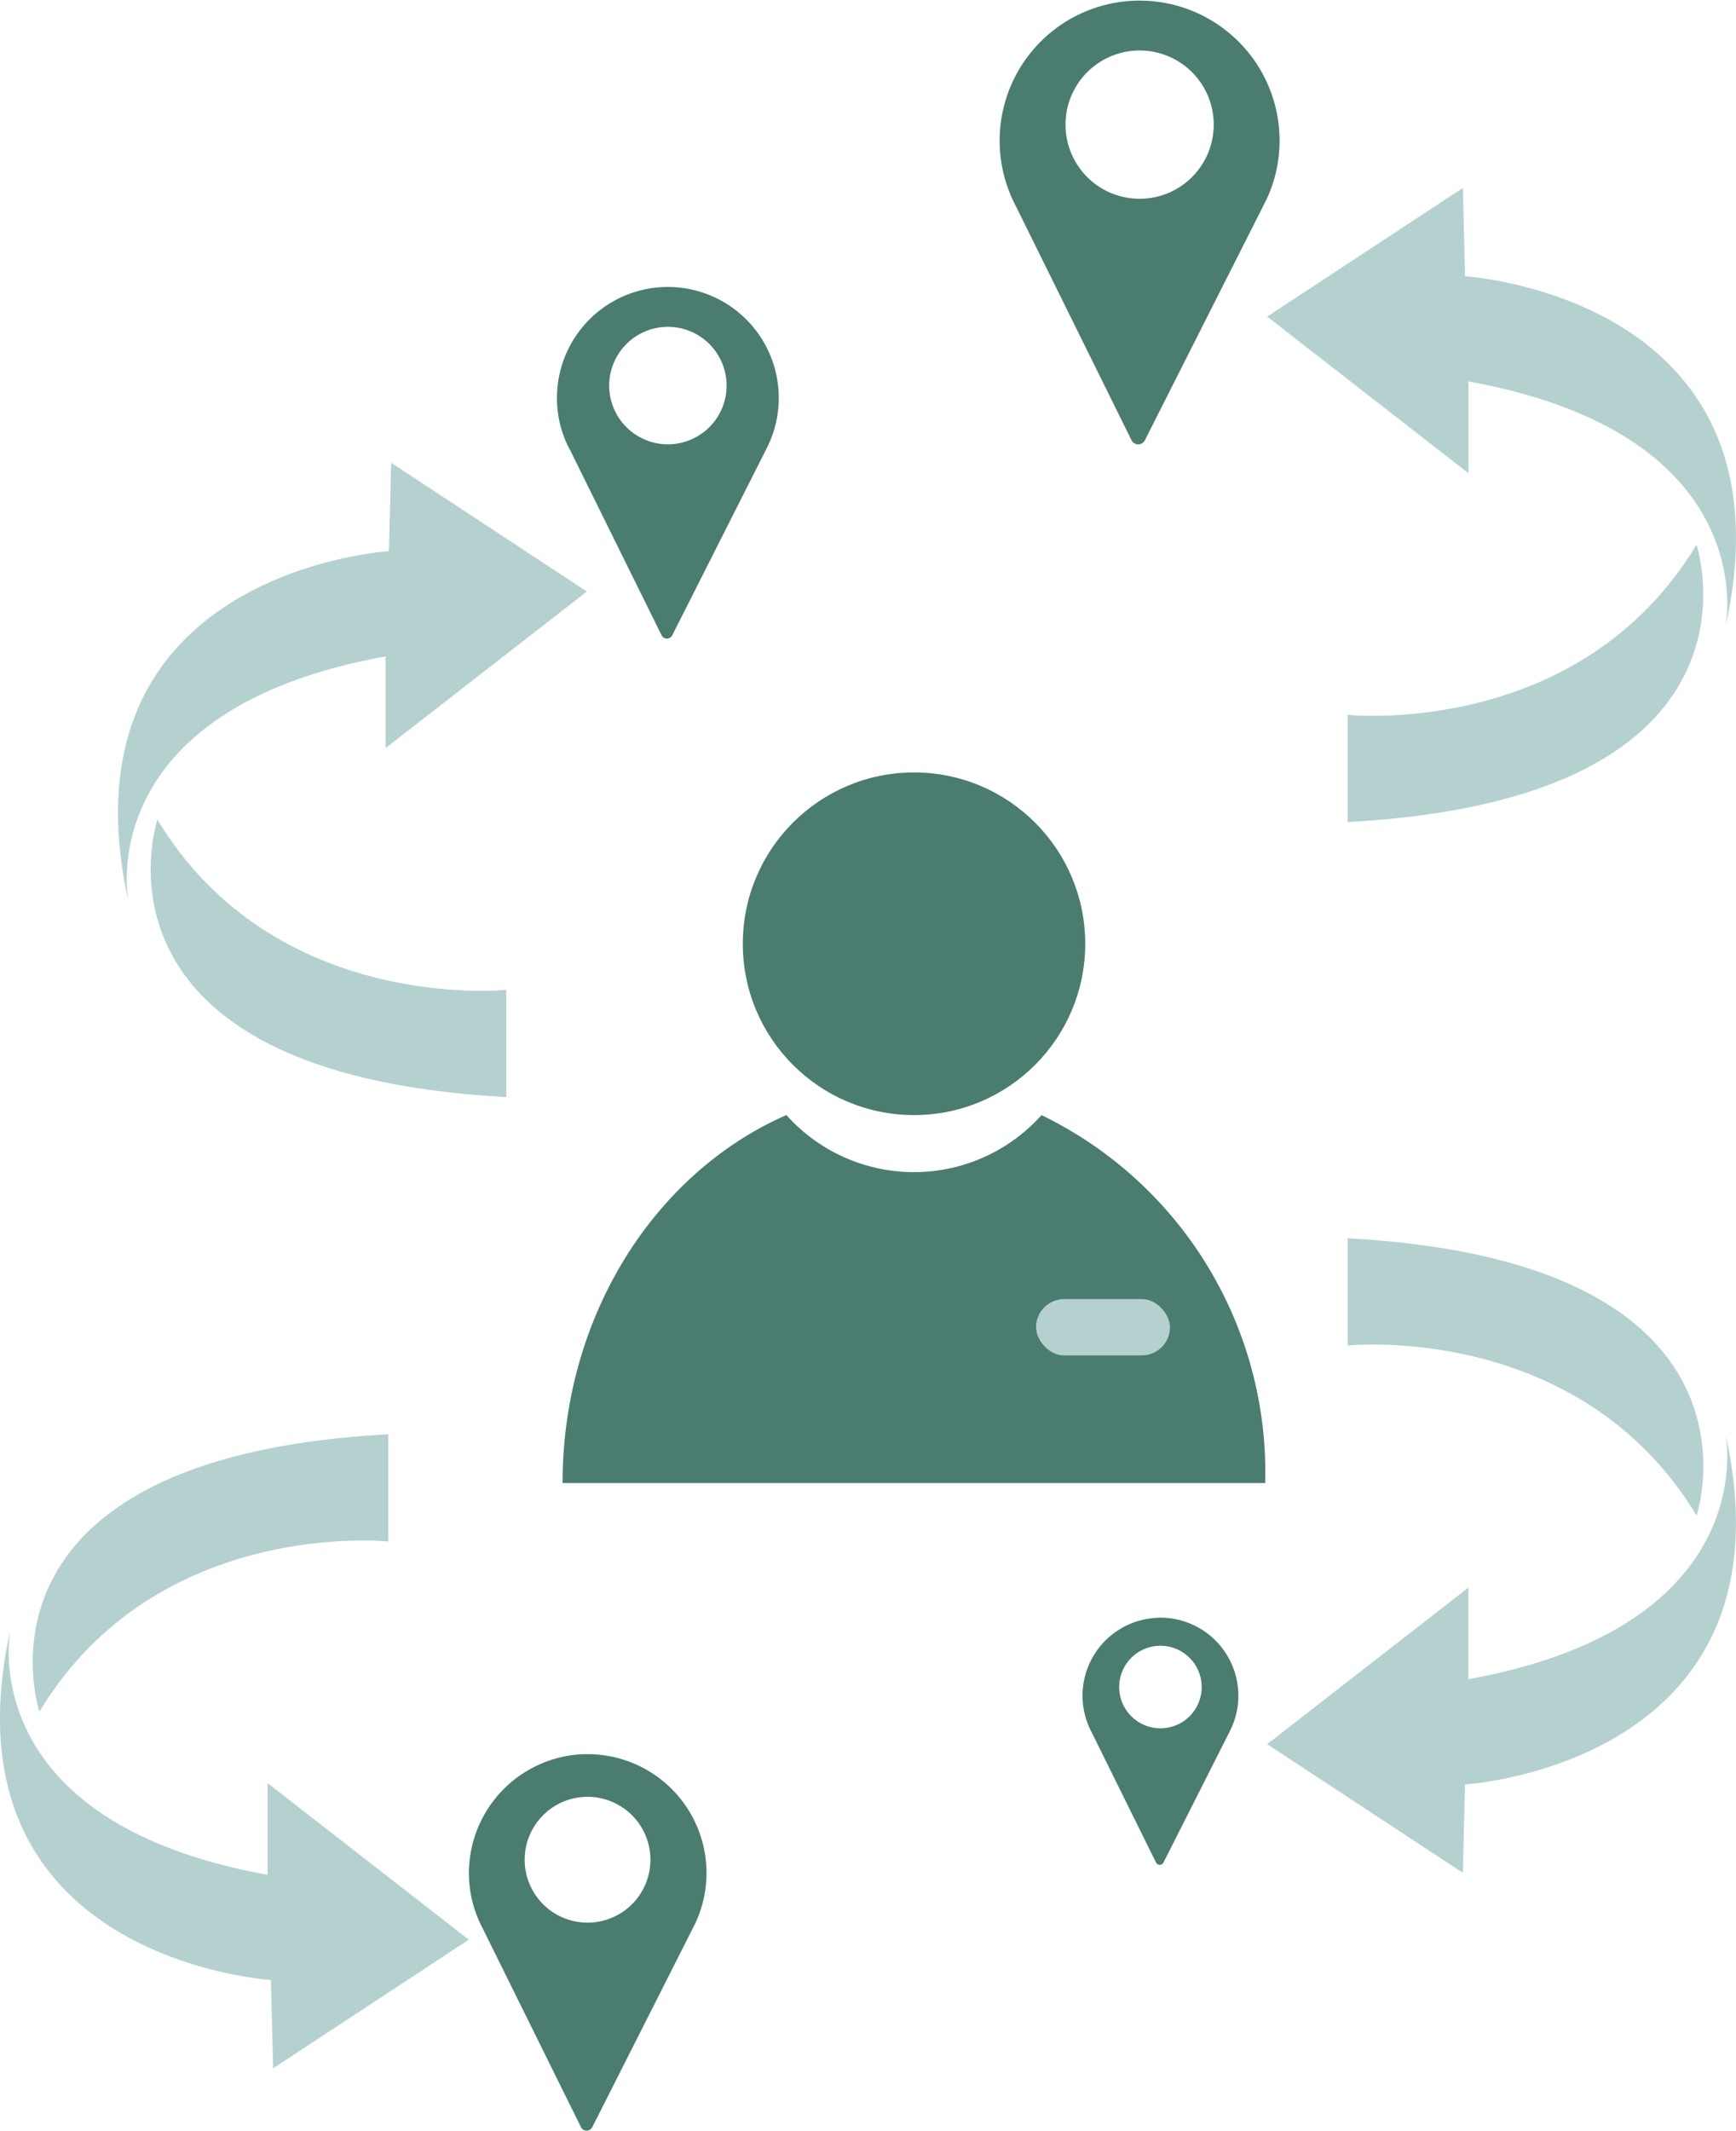 <svg xmlns="http://www.w3.org/2000/svg" width="58.29" height="71.499" viewBox="0 0 58.29 71.499">
  <g id="_4_Sterren_golf_vergroot_uw_netwerk_-_4_Star_golf_expand_your_network" data-name="4 Sterren golf vergroot uw netwerk - 4 Star golf expand your network" transform="translate(-40.038 -20.109)">
    <g id="Group_1219" data-name="Group 1219" transform="translate(55.783 20.109)">
      <circle id="Ellipse_190" data-name="Ellipse 190" cx="5.749" cy="5.749" r="5.749" transform="translate(9.196 25.921)" fill="#4a7d6f"/>
      <path id="Path_648" data-name="Path 648" d="M113.133,133.04a5.749,5.749,0,0,1-8.568,0c-4.4,1.925-7.515,6.726-7.515,12.349h23.591a13.318,13.318,0,0,0-7.515-12.349Z" transform="translate(-93.905 -95.622)" fill="#4a7d6f"/>
      <path id="Path_649" data-name="Path 649" d="M150.724,24.811a4.7,4.7,0,1,0-8.863,2.2h0l3.89,7.869a.251.251,0,0,0,.451,0l3.979-7.873c.03-.056.056-.113.086-.169h0a4.667,4.667,0,0,0,.457-2.028Zm-4.7,1.968a2.488,2.488,0,1,1,2.488-2.488A2.487,2.487,0,0,1,146.022,26.779Z" transform="translate(-123.504 -20.109)" fill="#4a7d6f"/>
      <path id="Path_650" data-name="Path 650" d="M152.254,183.949a2.615,2.615,0,0,0-2.213,3.834h0l2.164,4.377a.141.141,0,0,0,.252,0l2.213-4.377c.017-.03.033-.063.046-.093h0a2.619,2.619,0,0,0-2.462-3.744Zm.1,3.708a1.385,1.385,0,1,1,1.385-1.385A1.384,1.384,0,0,1,152.353,187.657Z" transform="translate(-129.135 -129.66)" fill="#4a7d6f"/>
      <path id="Path_651" data-name="Path 651" d="M96.912,54.632l3.078,6.229a.2.2,0,0,0,.358,0l3.148-6.229c.023-.043.046-.089.066-.133h0a3.724,3.724,0,1,0-7.084-1.693,3.679,3.679,0,0,0,.431,1.826h0Zm3.29-4.122a1.971,1.971,0,1,1-1.971,1.971A1.972,1.972,0,0,1,100.2,50.51Z" transform="translate(-93.521 -39.542)" fill="#4a7d6f"/>
      <path id="Path_652" data-name="Path 652" d="M91.388,197.77a4,4,0,0,0-3.83,3.89,3.953,3.953,0,0,0,.461,1.955h0l3.3,6.67a.212.212,0,0,0,.381,0l3.373-6.67c.023-.046.05-.093.073-.142h0a3.987,3.987,0,0,0-3.751-5.7Zm.152,5.653a2.111,2.111,0,1,1,2.111-2.111A2.11,2.11,0,0,1,91.54,203.423Z" transform="translate(-87.557 -138.905)" fill="#4a7d6f"/>
    </g>
    <g id="Group_1220" data-name="Group 1220" transform="translate(40.038 26.415)">
      <rect id="Rectangle_621" data-name="Rectangle 621" width="4.496" height="1.889" rx="0.944" transform="translate(34.788 37.288)" fill="#b4d1d0"/>
      <path id="Path_653" data-name="Path 653" d="M49.021,193.4c-9.95-1.8-8.635-8.224-8.635-8.224-2.442,11.077,8.747,11.752,8.747,11.752l.076,2.965,6.57-4.317-6.759-5.255V193.4Z" transform="translate(-40.038 -136.792)" fill="#b4d1d0"/>
      <path id="Path_654" data-name="Path 654" d="M55.29,168.955v-3.6c-14.569.789-11.716,9.311-11.716,9.311C47.517,168.127,55.29,168.955,55.29,168.955Z" transform="translate(-42.251 -123.532)" fill="#b4d1d0"/>
      <path id="Path_655" data-name="Path 655" d="M175.209,173.574V170.5l-6.759,5.255,6.57,4.317.076-2.965s11.189-.676,8.747-11.752C183.844,165.35,185.159,171.771,175.209,173.574Z" transform="translate(-125.903 -123.532)" fill="#b4d1d0"/>
      <path id="Path_656" data-name="Path 656" d="M176.61,145.52v3.6s7.773-.825,11.716,5.706C188.326,154.831,191.179,146.309,176.61,145.52Z" transform="translate(-131.359 -110.273)" fill="#b4d1d0"/>
      <path id="Path_657" data-name="Path 657" d="M175.209,45.634c9.95,1.8,8.635,8.224,8.635,8.224,2.442-11.077-8.747-11.752-8.747-11.752l-.076-2.965-6.57,4.317,6.759,5.255V45.634Z" transform="translate(-125.903 -39.14)" fill="#b4d1d0"/>
      <path id="Path_658" data-name="Path 658" d="M188.316,75.28c-3.943,6.534-11.716,5.706-11.716,5.706v3.6C191.169,83.8,188.316,75.28,188.316,75.28Z" transform="translate(-131.352 -63.306)" fill="#b4d1d0"/>
      <path id="Path_659" data-name="Path 659" d="M61.094,69.945S49.9,70.621,52.347,81.7c0,0-1.315-6.421,8.635-8.224v3.078L67.74,71.3,61.17,66.98Z" transform="translate(-48.035 -57.756)" fill="#b4d1d0"/>
      <path id="Path_660" data-name="Path 660" d="M55.534,103.12s-2.853,8.522,11.716,9.311v-3.6S59.477,109.651,55.534,103.12Z" transform="translate(-50.249 -81.921)" fill="#b4d1d0"/>
    </g>
  </g>
</svg>
